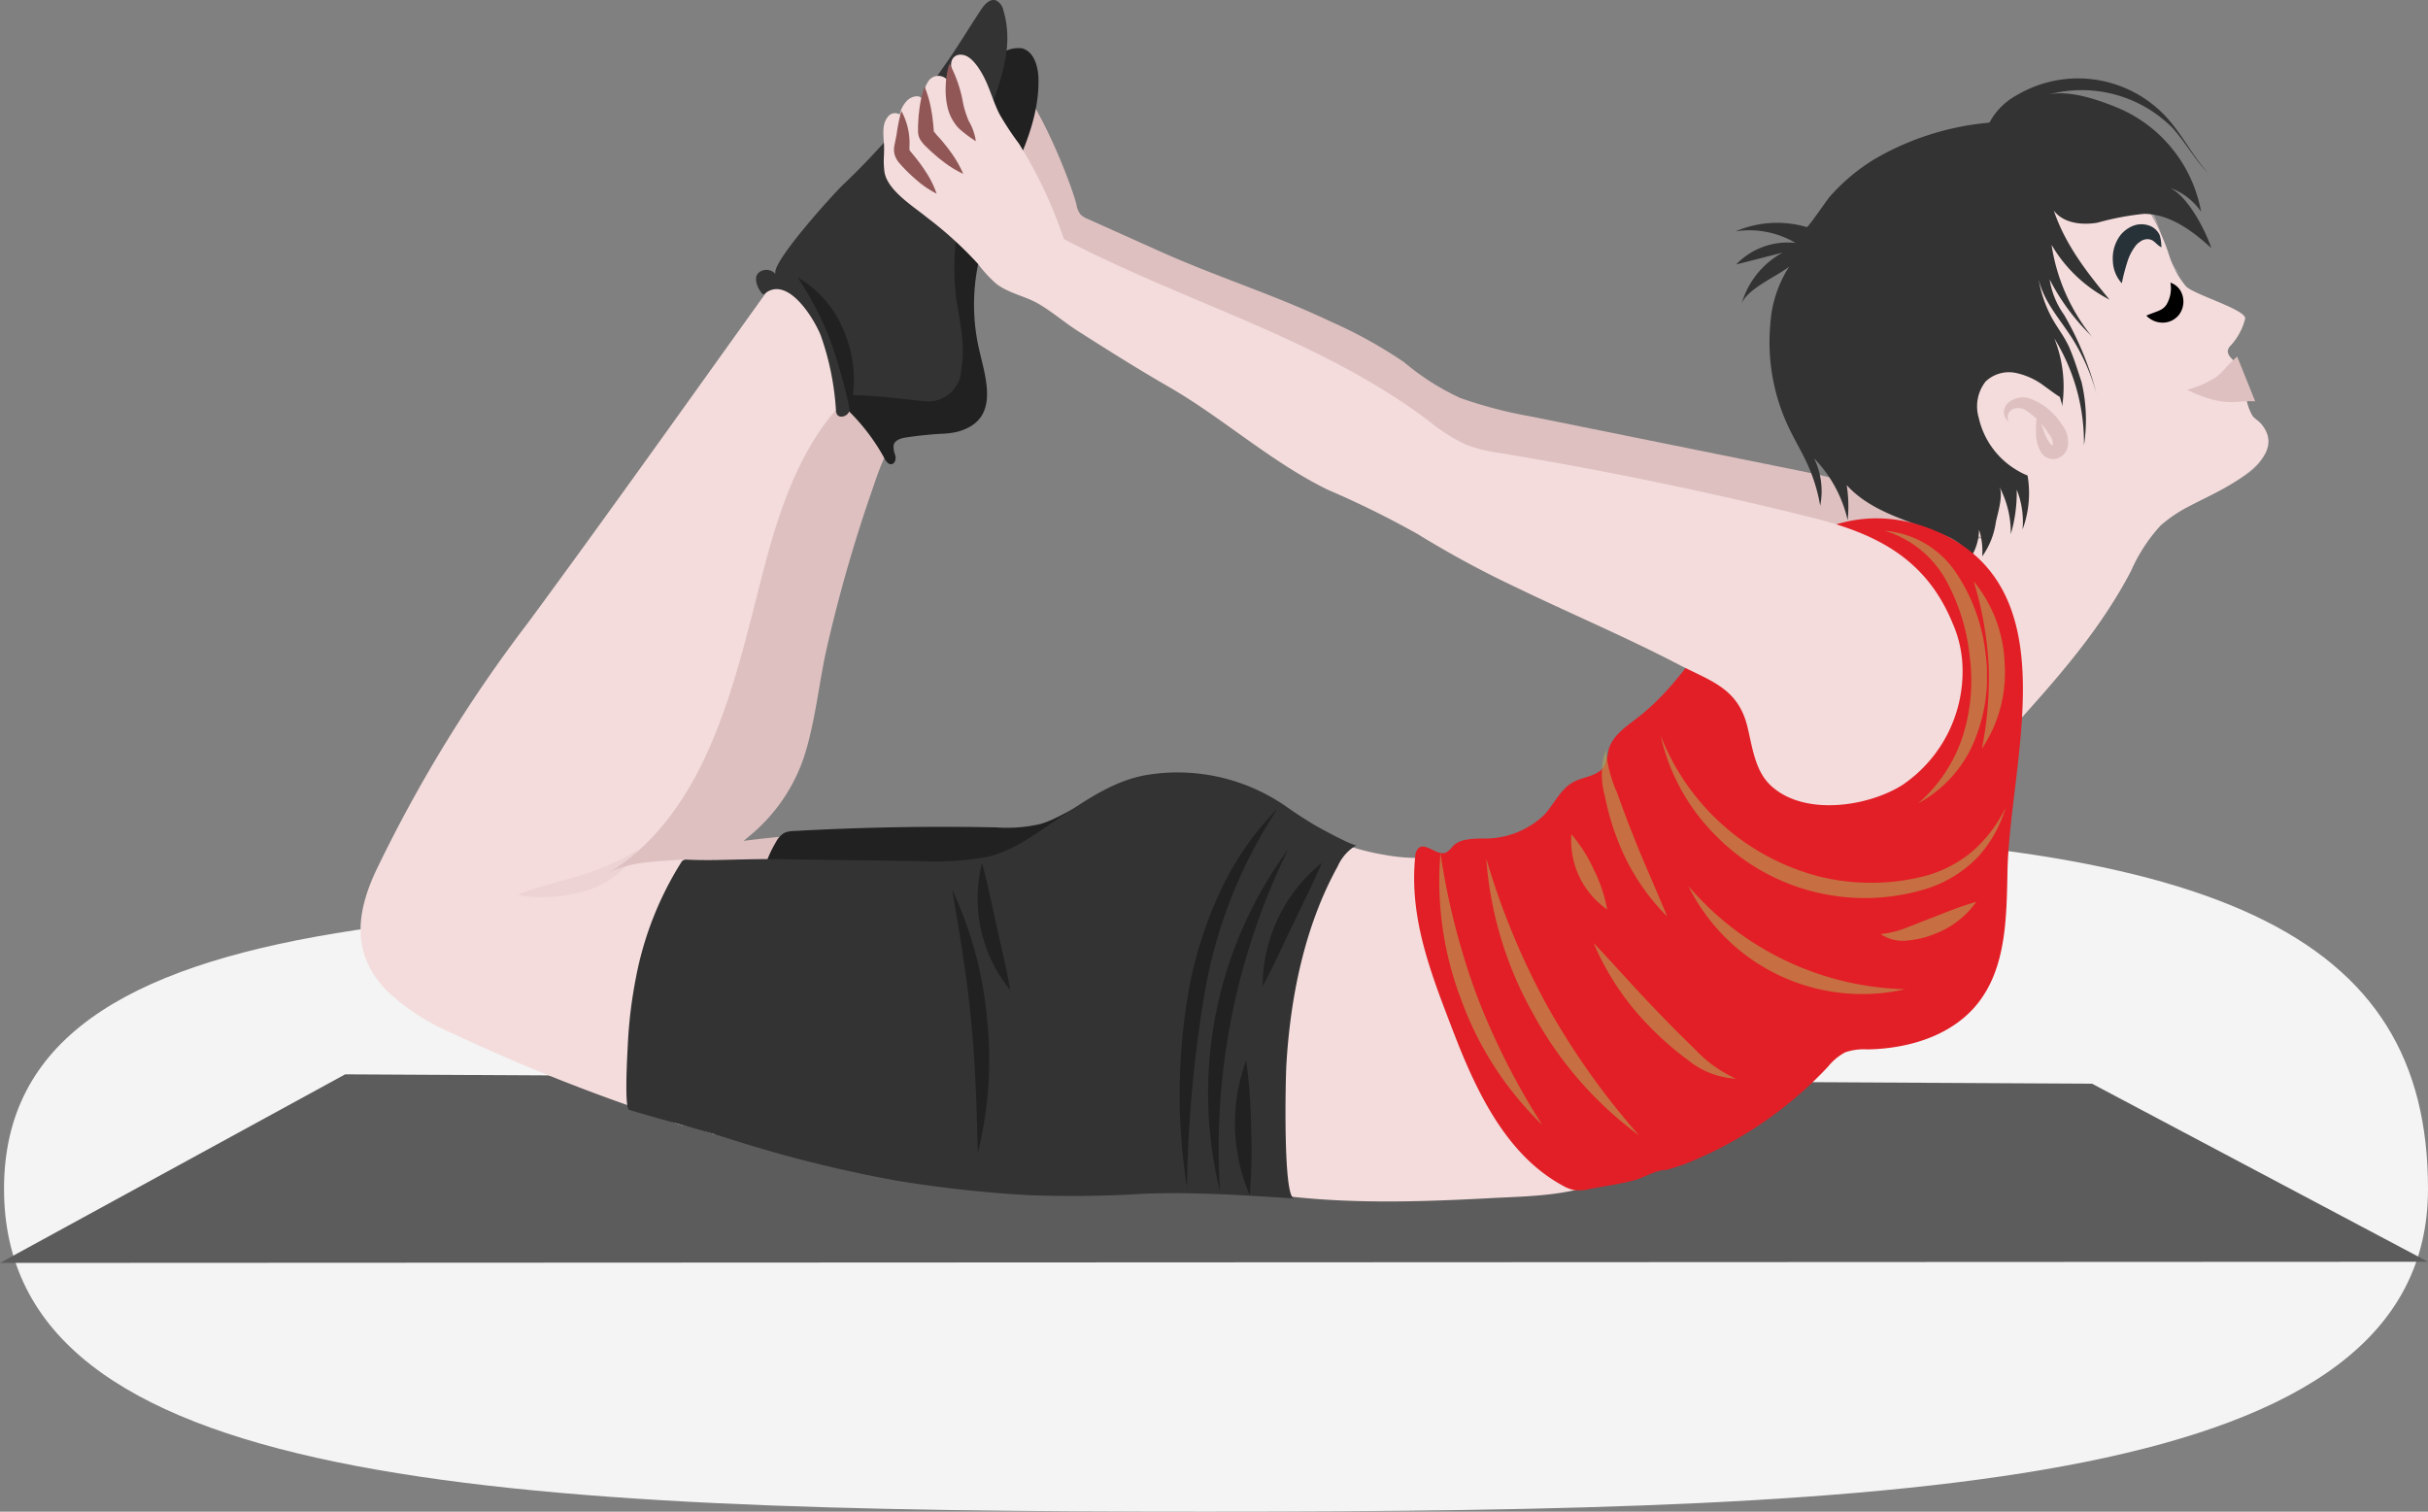 <svg xmlns="http://www.w3.org/2000/svg" xmlns:xlink="http://www.w3.org/1999/xlink" width="230.283" height="143.387" viewBox="0 0 230.283 143.387">
  <rect x="0" y="0" width="230.283" height="143.387" fill="#808080" stroke="none"/>
  <defs>
    <clipPath id="clip-path">
      <rect id="Rectangle_17101" data-name="Rectangle 17101" width="30.896" height="54.336" fill="#f4dcdc"/>
    </clipPath>
    <clipPath id="clip-path-2">
      <rect id="Rectangle_17105" data-name="Rectangle 17105" width="11.307" height="4.453" fill="#dec0c0"/>
    </clipPath>
    <clipPath id="clip-path-3">
      <rect id="Rectangle_17108" data-name="Rectangle 17108" width="9.779" height="25.765" fill="none"/>
    </clipPath>
    <clipPath id="clip-path-4">
      <rect id="Rectangle_17109" data-name="Rectangle 17109" width="14.484" height="26.232" fill="none"/>
    </clipPath>
    <clipPath id="clip-path-5">
      <rect id="Rectangle_17110" data-name="Rectangle 17110" width="13.491" height="12.861" fill="none"/>
    </clipPath>
    <clipPath id="clip-path-6">
      <rect id="Rectangle_17111" data-name="Rectangle 17111" width="20.555" height="10.301" fill="none"/>
    </clipPath>
    <clipPath id="clip-path-7">
      <rect id="Rectangle_17112" data-name="Rectangle 17112" width="9.074" height="3.689" fill="none"/>
    </clipPath>
    <clipPath id="clip-path-8">
      <rect id="Rectangle_17113" data-name="Rectangle 17113" width="9.693" height="25.85" fill="none"/>
    </clipPath>
    <clipPath id="clip-path-9">
      <rect id="Rectangle_17114" data-name="Rectangle 17114" width="2.947" height="15.873" fill="none"/>
    </clipPath>
    <clipPath id="clip-path-10">
      <rect id="Rectangle_17115" data-name="Rectangle 17115" width="6.196" height="15.806" fill="none"/>
    </clipPath>
    <clipPath id="clip-path-11">
      <rect id="Rectangle_17116" data-name="Rectangle 17116" width="3.44" height="7.139" fill="none"/>
    </clipPath>
    <clipPath id="clip-path-12">
      <rect id="Rectangle_17117" data-name="Rectangle 17117" width="32.717" height="15.409" fill="none"/>
    </clipPath>
  </defs>
  <g id="Group_195841" data-name="Group 195841" transform="translate(-1021 -930)">
    <path id="Path_20465" data-name="Path 20465" d="M121.986,62.769c9.659,0,34.348-6.684,43.37-6.634,52.74.295,72.615,9.724,72.615,33.95,0,28.235-47.964,30.619-115.984,30.619S8.07,118.32,8.07,90.085,53.966,62.769,121.986,62.769Z" transform="translate(1013.312 952.684)" fill="#f4f4f4"/>
    <g id="Group_195840" data-name="Group 195840" transform="translate(0 6.604)">
      <path id="Path_57169" data-name="Path 57169" d="M0,75.7l230.283-.108L198.417,58.7l-165.68-.887Z" transform="translate(1021 967.489)" fill="#5c5c5c"/>
      <path id="Path_57171" data-name="Path 57171" d="M105.263,36.881c.173.035.344.071.516.1l24.891,5.034c3.2.647,6.494,1.329,9.228,3.12a12.1,12.1,0,0,1,4.978,6.58c.705,2.383.83,6.127-1.007,8.063-1.988,2.092-4.9,2.094-7.514,1.586-12.579-2.441-23.668-9.527-34.778-15.9C93,40.54,84.233,35.968,75.386,31.556c-5.306-2.646-10.712-5.279-15.163-9.2S52.31,13.006,52.134,7.079a4.541,4.541,0,0,1,.58-2.723c3.361-4.886,9.132,10.333,9.624,12.46a2.039,2.039,0,0,0,.4.952,1.947,1.947,0,0,0,.65.4l6.9,3.1C75.6,23.654,81.128,25.378,86.425,27.9a43.968,43.968,0,0,1,6.991,3.869,23.268,23.268,0,0,0,5.346,3.4,41.709,41.709,0,0,0,6.5,1.712" transform="translate(1060.758 925.985)" fill="#dec0c0"/>
      <path id="Path_57173" data-name="Path 57173" d="M113.81,45.66a4.749,4.749,0,0,1-3.379,1.657c1.271,2.491,2.6,4.98,3.663,7.567a21.212,21.212,0,0,1,1.935,10.278c4.706-5.242,9.377-10.18,12.675-16.479a15.656,15.656,0,0,1,2.829-4.343,13.639,13.639,0,0,1,2.921-1.923c2.082-1.128,9.5-4.119,6.649-7.643-.24-.3-.587-.486-.839-.772a4.625,4.625,0,0,1-.656-2.554,5.591,5.591,0,0,0-1.35-2.926,1.059,1.059,0,0,1-.377-.707,1.053,1.053,0,0,1,.342-.582,5.863,5.863,0,0,0,1.311-2.47c.212-.839-4.863-2.3-5.611-3.088a8.661,8.661,0,0,1-1.567-2.856,19.646,19.646,0,0,0-3.273-6.2,18.706,18.706,0,0,0-2.441-2.156A16.944,16.944,0,0,0,113.075,7.54c-8.262,1.7-15.131,7.412-16.568,15.873-1.2,7.072,1.712,14.507,8.024,18.173a46.251,46.251,0,0,0,10.275,3.952" transform="translate(1094.403 928.878)" fill="#f4dcdc"/>
      <g id="Group_195759" data-name="Group 195759" transform="translate(1204.834 939.705)" opacity="0.38" style="mix-blend-mode: multiply;isolation: isolate">
        <g id="Group_195758" data-name="Group 195758">
          <g id="Group_195757" data-name="Group 195757" clip-path="url(#clip-path)">
            <path id="Path_57174" data-name="Path 57174" d="M107.692,39.373c.444,2.81.127,5.91-3.4,6.369,1.273,2.492,2.6,4.981,3.665,7.569a21.187,21.187,0,0,1,1.934,10.276c4.708-5.24,9.377-10.18,12.677-16.479a15.608,15.608,0,0,1,2.829-4.341,13.6,13.6,0,0,1,2.921-1.923c1.255-.682,2.568-1.262,3.785-2.013,1.172-.721,2.6-1.41,3.086-2.813a10.858,10.858,0,0,1-4.3,2.061,28.427,28.427,0,0,1-5.6,1.243,12.6,12.6,0,0,1-3.929-.016c-.538-.106-4.733-1.763-3.73-2.917a2.443,2.443,0,0,1-.9.749c-1.5.58-3.217-3.28-3.591-4.308a4.914,4.914,0,0,1-.338-2.73,2.243,2.243,0,0,1,1.87-1.812c1.306-.09,2.226,1.259,2.674,2.491a13.889,13.889,0,0,1,.816,4,8.284,8.284,0,0,0,.742-2.759c.649.09.79.7,1.095,1.271a11.751,11.751,0,0,0-1.911-8.2,11.3,11.3,0,0,1,2.26,2.119q-2.446-4.68-4.461-9.57a11.034,11.034,0,0,0,5.838,3.617c-1.757-1.467-3.707-3.684-4.269-5.954,1.1-.229,2.739.79,4.031.774a6.349,6.349,0,0,1,3.358.508c1.118.665,1.675,2.027,2.792,2.692-1.7-1.014-2.115-4.682-3.062-6.268a8.04,8.04,0,0,0-8.9-3.465A8.279,8.279,0,0,0,109.9,17.2a13.594,13.594,0,0,0,.82,4.315,39.434,39.434,0,0,0,2.621,6.2c-1.012-1.564-3.45-1.706-4.95-.6a6.034,6.034,0,0,0-2.135,4.937,22.161,22.161,0,0,0,1.04,5.473c.152.578.293,1.206.395,1.849" transform="translate(-104.292 -9.253)" fill="#f4dcdc"/>
          </g>
        </g>
      </g>
      <path id="Path_57175" data-name="Path 57175" d="M127.014,28.532a20.64,20.64,0,0,1-3.846-5.248,7.8,7.8,0,0,0,1.375,3.367,29.886,29.886,0,0,1,3.106,7.6,20.038,20.038,0,0,0-2.334-5.362c-1.163-1.828-2.716-3.5-3.189-5.618a11.707,11.707,0,0,0,1.239,3.636c.534.984,1.246,1.853,1.69,2.889.451,1.052.786,2.15,1.142,3.238a15.754,15.754,0,0,1,.226,5.991,18.866,18.866,0,0,0-2.811-10.146,12.368,12.368,0,0,1,.5,7.636c.171-.765-1.1-2.1-1.634-2.489a1.829,1.829,0,0,0-2.669.4,2.419,2.419,0,0,0-.379,1.151c-.224,2.022.918,3.324,1.377,5.156A9.946,9.946,0,0,1,120.6,47a8.2,8.2,0,0,0-.553-3.77,14.133,14.133,0,0,1-.564,4.218,9.327,9.327,0,0,0-1.1-4.53c.427.8-.141,2.556-.319,3.4a7.3,7.3,0,0,1-1.292,3.238,6.792,6.792,0,0,0-.3-2.537,4.943,4.943,0,0,1-1.065,3.018,1.9,1.9,0,0,0-.649-1.588,4.926,4.926,0,0,0-1.532-.888c-3.252-1.35-6.945-2.156-9.307-4.766a12.838,12.838,0,0,1,.092,3.33,12.321,12.321,0,0,0-3.18-5.861,7.139,7.139,0,0,1,.575,4.488,15.836,15.836,0,0,0-1.146-3.8c-.564-1.269-1.294-2.459-1.884-3.718a18.832,18.832,0,0,1-1.7-9.695,11.382,11.382,0,0,1,1.789-5.471c-1.095.9-4.148,2.165-4.535,3.619a8.021,8.021,0,0,1,3.915-4.946l-4.412,1.128a6.783,6.783,0,0,1,5.63-2.046,8.6,8.6,0,0,0-5.674-1.1,9.991,9.991,0,0,1,6.749-.4c.127.039,1.928-2.6,2.138-2.843a18.457,18.457,0,0,1,4.218-3.566,26.143,26.143,0,0,1,10.964-3.5A6.392,6.392,0,0,1,120.1,5.783a11.389,11.389,0,0,1,14.228,2.209c1.463,1.627,2.436,3.651,3.92,5.256-1.331-1.315-2.212-3.021-3.485-4.394a12.145,12.145,0,0,0-11.78-3.085c2.009-.516,4.957.525,6.788,1.3a13.266,13.266,0,0,1,7.763,9.8,6.026,6.026,0,0,0-2.958-2.27c1.713.811,3.37,4.03,3.925,5.715-1.8-1.653-3.941-3.236-6.386-3.249a26.18,26.18,0,0,0-4.423.841c-1.482.25-3.227.051-4.128-1.153,1.079,3.224,3.138,5.868,5.286,8.454A13.5,13.5,0,0,1,123.348,20a18.119,18.119,0,0,0,3.866,8.752l-.2-.217" transform="translate(1092.23 926.615)" fill="#333"/>
      <path id="Path_57177" data-name="Path 57177" d="M124.131,23.432a11.194,11.194,0,0,0-1.521.037,8.015,8.015,0,0,1-1.849-.049,11.459,11.459,0,0,1-3.069-1.082,10.126,10.126,0,0,0,2.69-1.174,5.227,5.227,0,0,0,.913-.864,12.349,12.349,0,0,1,1.128-1.11Z" transform="translate(1110.762 938.031)" fill="#dec0c0"/>
      <path id="Path_57178" data-name="Path 57178" d="M115.488,18.339c.506-.222.948-.347,1.278-.509a1.455,1.455,0,0,0,.62-.515,3.033,3.033,0,0,0,.384-2.106,1.772,1.772,0,0,1,1.132,1.165,2.071,2.071,0,0,1-.271,1.823,1.959,1.959,0,0,1-1.694.806,2.141,2.141,0,0,1-1.449-.663" transform="translate(1109.081 934.995)"/>
      <path id="Path_57179" data-name="Path 57179" d="M118.292,14.26c-.361-.182-.61-.534-.858-.659a.961.961,0,0,0-.636-.1,1.137,1.137,0,0,0-.536.236,1.561,1.561,0,0,0-.476.462,4.771,4.771,0,0,0-.73,1.474,18.633,18.633,0,0,0-.518,2,3.324,3.324,0,0,1-.85-2.15,3.629,3.629,0,0,1,.709-2.4,2.952,2.952,0,0,1,1.119-.864,2.175,2.175,0,0,1,1.493-.1,1.725,1.725,0,0,1,1.121.941,3.956,3.956,0,0,1,.162,1.167" transform="translate(1107.703 932.596)" fill="#263238"/>
      <path id="Path_57180" data-name="Path 57180" d="M114.224,22.373c-.5-.308-.968-.677-1.451-1.017a6.812,6.812,0,0,0-2.762-1.271,3.218,3.218,0,0,0-2.833.821,3.828,3.828,0,0,0-.65,3.446,7.747,7.747,0,0,0,3.839,5.092,5.079,5.079,0,0,0,3.1.665,3.062,3.062,0,0,0,2.448-1.846" transform="translate(1102.146 938.678)" fill="#f4dcdc"/>
      <path id="Path_57182" data-name="Path 57182" d="M108.3,23.711a1.16,1.16,0,0,1-.058-1.824,2.124,2.124,0,0,1,2.1-.379,6.206,6.206,0,0,1,2.968,2.436,2.692,2.692,0,0,1,.534,2.251,1.527,1.527,0,0,1-1.142,1.026,1.358,1.358,0,0,1-1.35-.615,3.661,3.661,0,0,1-.487-1.923,6.775,6.775,0,0,1,.16-1.8c.194.573.36,1.125.573,1.653a3.733,3.733,0,0,0,.68,1.326c.152.125.178.056.159.051-.037,0,.021-.051.03-.15a1.673,1.673,0,0,0-.428-.977,7.338,7.338,0,0,0-2.136-2.175,1.371,1.371,0,0,0-1.218-.127.867.867,0,0,0-.39,1.229" transform="translate(1103.24 939.707)" fill="#dec0c0"/>
      <path id="Path_57183" data-name="Path 57183" d="M47.517,63.97a16.489,16.489,0,0,0,5.191-7.481c1.035-3.194,1.371-6.555,2.052-9.831a140.637,140.637,0,0,1,4.528-15.82c.814-2.445,1.823-5.128,4.119-6.3.316-.16-5.191-4.038-5.928-4.266a1.86,1.86,0,0,0-1.206-.071,1.992,1.992,0,0,0-.79.709C50.14,27.877,47.473,36.331,43.72,44.195Q37.848,56.5,30.858,68.229a176.572,176.572,0,0,0,28.929,3.109,46.74,46.74,0,0,0,10.9-.7,9.461,9.461,0,0,0,3.725-1.477,11.446,11.446,0,0,0,2.477-2.88c.432-.635,2.429-2.686,1.588-3.455-.568-.518-4.081.43-4.934.494-3.536.257-7.086.1-10.627.1A126.956,126.956,0,0,0,47,64.406c.174-.145.345-.289.513-.435" transform="translate(1044.535 938.748)" fill="#dec0c0"/>
      <path id="Path_57185" data-name="Path 57185" d="M61.276,3.416A2.869,2.869,0,0,1,63.6,2.621c1.139.291,1.544,1.7,1.572,2.875.136,5.891-4.01,10.962-5.5,16.663a18.985,18.985,0,0,0-.18,8.8c.626,2.868,2.179,6.906-2.009,8.036a7.9,7.9,0,0,1-1.593.194q-1.626.1-3.238.338c-.5.074-1.093.243-1.218.732a2.215,2.215,0,0,0,.169,1c.074.335-.049.788-.391.813-.266.019-.458-.24-.6-.469a19.177,19.177,0,0,0-6.931-7.292c1.021.626,4.946-6.2,5.311-7.063,1.352-3.189,2.346-6.513,3.5-9.774,1.867-5.285,4.331-10.648,8.778-14.059" transform="translate(1054.32 925.356)" fill="#212121"/>
      <path id="Path_57186" data-name="Path 57186" d="M41.017,54.584a11.075,11.075,0,0,1,1.437-7.565,2.084,2.084,0,0,1,.758-.823,2.283,2.283,0,0,1,.936-.187q9.585-.539,19.192-.342a14,14,0,0,0,4.171-.323c1.8-.518,3.317-1.759,5.117-2.263a.6.6,0,0,1,.88.532c1.008,3.585-.807,7.521-3.67,9.906s-6.577,3.472-10.245,4.13c-5.879,1.056-12.217,1.095-17.518-1.664a2.046,2.046,0,0,1-.786-.6,1.955,1.955,0,0,1-.271-.8" transform="translate(1052.163 956.212)" fill="#212121"/>
      <path id="Path_57187" data-name="Path 57187" d="M58.517,17.037q.685-.955,1.4-1.895a6.047,6.047,0,0,1,2.173-2.025c2.38-1.063,4.659,1.451,5.688,3.317a13.655,13.655,0,0,1,1.333,8.036,2.254,2.254,0,0,1-.27.961,2.6,2.6,0,0,1-.917.744c-5.947,3.591-8.62,11.609-10.273,17.951C55,54.288,52.525,67.166,42.8,73.067c1.69-1.026,4.079-1.13,5.993-1.267a40.713,40.713,0,0,1,7.357.148.33.33,0,0,1,.234.1.32.32,0,0,1,.03.236c-.539,4.093-.871,8.244-1.588,12.346-.39,2.23-.814,4.453-1.151,6.691-.1.642-1.095,6.314-.626,6.508a20.441,20.441,0,0,0-3.324-.961c-.867-.233-1.643-.695-2.5-.987A177.065,177.065,0,0,1,28.1,88.2a21.02,21.02,0,0,1-6.2-4.021c-3.289-3.386-2.975-7.151-1.125-11.212A134.947,134.947,0,0,1,35.342,49.179c7.779-10.566,15.5-21.452,23.174-32.143" transform="translate(1035.799 933.207)" fill="#f4dcdc"/>
      <g id="Group_195771" data-name="Group 195771" transform="translate(1070.141 1004.033)" opacity="0.34" style="mix-blend-mode: multiply;isolation: isolate">
        <g id="Group_195770" data-name="Group 195770">
          <g id="Group_195769" data-name="Group 195769" clip-path="url(#clip-path-2)">
            <path id="Path_57189" data-name="Path 57189" d="M39.185,45.747a8.09,8.09,0,0,1-5.008,3.874,13.842,13.842,0,0,1-6.3.381c1.979-.848,3.973-1.23,5.847-1.835a22.812,22.812,0,0,0,5.459-2.42" transform="translate(-27.878 -45.746)" fill="#dec0c0"/>
          </g>
        </g>
      </g>
      <path id="Path_57190" data-name="Path 57190" d="M48.9,17.554c.113-.109.227-.219.345-.328a70.452,70.452,0,0,0,9.224-10.89c1.259-1.761,2.367-3.624,3.559-5.431.328-.5.841-1.054,1.4-.869A1.325,1.325,0,0,1,64.143,1c1.07,3.6-.391,6.889-1.551,10.255a48.071,48.071,0,0,0-2.85,10.574,25,25,0,0,0-.063,6.582c.342,2.187.883,4.419.465,6.635a3.115,3.115,0,0,1-3.182,3.028c-.412.026-7.81-.966-7.611-.416a1.993,1.993,0,0,1,.145,1.408c-.189.444-.906.645-1.146.224a.972.972,0,0,1-.092-.39,25.928,25.928,0,0,0-1.444-7.093c-.659-1.639-3.2-5.806-5.387-3.887-.16.139-1.232-1.407-.485-2.066a1.146,1.146,0,0,1,1.609.166c-.657-.88,5.448-7.6,6.353-8.47" transform="translate(1052.026 923.396)" fill="#333"/>
      <path id="Path_57191" data-name="Path 57191" d="M42.912,14.92a10.355,10.355,0,0,1,4.557,5.507,11.557,11.557,0,0,1,.414,7.135,49.832,49.832,0,0,0-1.84-6.6,30.614,30.614,0,0,0-3.131-6.046" transform="translate(1053.728 934.775)" fill="#212121"/>
      <path id="Path_57192" data-name="Path 57192" d="M90.612,79.823c-8.084.427-16.27.649-24.2-.992.34-6.469.166-12.972,1.2-19.388.219-1.364,3.286-16.1,5.158-15.025a23.478,23.478,0,0,0,7.946,2.845,17.154,17.154,0,0,0,6.924-.15A50.45,50.45,0,0,0,95.8,71.677a27.684,27.684,0,0,0,3.365,4.2c.5.508,1.916,2.524,2.84,2.1-3.606,1.655-7.506,1.639-11.39,1.844" transform="translate(1071.655 957.229)" fill="#f4dcdc"/>
      <path id="Path_57194" data-name="Path 57194" d="M101.545,89.217q-.751.272-1.534.485c-.975,0-2.018.687-2.938.947-1.414.4-2.928.582-4.368.867a4.1,4.1,0,0,1-1.331.116,3.56,3.56,0,0,1-1.222-.46c-5.434-2.954-8.281-9.184-10.395-14.708-2.05-5.36-4.156-10.6-3.566-16.471a1.21,1.21,0,0,1,.294-.8c.7-.629,1.78.783,2.639.4a2.363,2.363,0,0,0,.636-.6c.707-.723,1.851-.7,2.863-.728a8.113,8.113,0,0,0,5.8-2.233c.957-1.042,1.549-2.48,2.8-3.138.984-.518,2.343-.543,2.9-1.507a6.253,6.253,0,0,0,.4-1.521c.36-1.326,1.606-2.175,2.7-3.012,4.964-3.814,7.546-9.8,12.009-14.139,4.421-4.3,9.97-6.127,15.889-3.8,13.294,5.221,7.472,21.76,7.246,32.416-.092,4.393-.1,9.18-2.847,12.607-2.436,3.039-6.55,4.271-10.446,4.331a5.441,5.441,0,0,0-2.1.277,5.289,5.289,0,0,0-1.634,1.366,37.465,37.465,0,0,1-13.786,9.316" transform="translate(1079.034 944.667)" fill="#e21f26"/>
      <g id="Group_195780" data-name="Group 195780" transform="translate(1157.489 1004.324)" opacity="0.6" style="mix-blend-mode: multiply;isolation: isolate">
        <g id="Group_195779" data-name="Group 195779">
          <g id="Group_195778" data-name="Group 195778" clip-path="url(#clip-path-3)">
            <path id="Path_57196" data-name="Path 57196" d="M77.564,45.912a67.153,67.153,0,0,0,3.413,13.411,67.575,67.575,0,0,0,6.235,12.355,31.4,31.4,0,0,1-7.661-11.821,31.485,31.485,0,0,1-1.987-13.945" transform="translate(-77.433 -45.912)" fill="#b5a555"/>
          </g>
        </g>
      </g>
      <g id="Group_195783" data-name="Group 195783" transform="translate(1161.968 1004.854)" opacity="0.6" style="mix-blend-mode: multiply;isolation: isolate">
        <g id="Group_195782" data-name="Group 195782">
          <g id="Group_195781" data-name="Group 195781" clip-path="url(#clip-path-4)">
            <path id="Path_57197" data-name="Path 57197" d="M79.973,46.213a70.6,70.6,0,0,0,5.762,13.932,71.135,71.135,0,0,0,8.722,12.3A35.111,35.111,0,0,1,84.4,60.882a35.216,35.216,0,0,1-4.43-14.669" transform="translate(-79.973 -46.212)" fill="#b5a555"/>
          </g>
        </g>
      </g>
      <g id="Group_195786" data-name="Group 195786" transform="translate(1172.151 1012.851)" opacity="0.6" style="mix-blend-mode: multiply;isolation: isolate">
        <g id="Group_195785" data-name="Group 195785">
          <g id="Group_195784" data-name="Group 195784" clip-path="url(#clip-path-5)">
            <path id="Path_57198" data-name="Path 57198" d="M85.75,50.749c2.214,2.33,4.246,4.668,6.432,6.89,1.072,1.126,2.191,2.219,3.3,3.309a12.112,12.112,0,0,0,3.762,2.662,7.821,7.821,0,0,1-4.52-1.745A28.536,28.536,0,0,1,91.087,58.7a25.5,25.5,0,0,1-5.337-7.951" transform="translate(-85.751 -50.749)" fill="#b5a555"/>
          </g>
        </g>
      </g>
      <g id="Group_195789" data-name="Group 195789" transform="translate(1181.143 1007.452)" opacity="0.6" style="mix-blend-mode: multiply;isolation: isolate">
        <g id="Group_195788" data-name="Group 195788">
          <g id="Group_195787" data-name="Group 195787" clip-path="url(#clip-path-6)">
            <path id="Path_57199" data-name="Path 57199" d="M90.852,47.686a27.953,27.953,0,0,0,20.555,9.778,18.386,18.386,0,0,1-20.555-9.778" transform="translate(-90.852 -47.687)" fill="#b5a555"/>
          </g>
        </g>
      </g>
      <g id="Group_195792" data-name="Group 195792" transform="translate(1199.372 1008.936)" opacity="0.6" style="mix-blend-mode: multiply;isolation: isolate">
        <g id="Group_195791" data-name="Group 195791">
          <g id="Group_195790" data-name="Group 195790" clip-path="url(#clip-path-7)">
            <path id="Path_57200" data-name="Path 57200" d="M101.193,51.589a9.282,9.282,0,0,0,2.318-.552l2.182-.855c1.477-.561,2.9-1.179,4.574-1.653A8.571,8.571,0,0,1,106.25,51.6a8.972,8.972,0,0,1-2.507.6,3.741,3.741,0,0,1-2.551-.612" transform="translate(-101.193 -48.528)" fill="#b5a555"/>
          </g>
        </g>
      </g>
      <g id="Group_195795" data-name="Group 195795" transform="translate(1199.759 973.741)" opacity="0.6" style="mix-blend-mode: multiply;isolation: isolate">
        <g id="Group_195794" data-name="Group 195794">
          <g id="Group_195793" data-name="Group 195793" clip-path="url(#clip-path-8)">
            <path id="Path_57201" data-name="Path 57201" d="M101.413,28.562a9.01,9.01,0,0,1,6.822,4.074,17.136,17.136,0,0,1,2.753,7.7,16.009,16.009,0,0,1-1.059,8.114,11.866,11.866,0,0,1-5.341,5.963,14.248,14.248,0,0,0,4.229-6.386,17.418,17.418,0,0,0,.657-7.514,19.02,19.02,0,0,0-2.235-7.232,9.92,9.92,0,0,0-5.826-4.717" transform="translate(-101.413 -28.561)" fill="#b5a555"/>
          </g>
        </g>
      </g>
      <g id="Group_195798" data-name="Group 195798" transform="translate(1208.204 978.543)" opacity="0.6" style="mix-blend-mode: multiply;isolation: isolate">
        <g id="Group_195797" data-name="Group 195797">
          <g id="Group_195796" data-name="Group 195796" clip-path="url(#clip-path-9)">
            <path id="Path_57202" data-name="Path 57202" d="M106.2,31.286a13,13,0,0,1,2.931,7.812,12.95,12.95,0,0,1-2.161,8.061,33.858,33.858,0,0,0,.64-7.987,33.526,33.526,0,0,0-1.41-7.886" transform="translate(-106.204 -31.286)" fill="#b5a555"/>
          </g>
        </g>
      </g>
      <g id="Group_195801" data-name="Group 195801" transform="translate(1172.924 994.52)" opacity="0.6" style="mix-blend-mode: multiply;isolation: isolate">
        <g id="Group_195800" data-name="Group 195800">
          <g id="Group_195799" data-name="Group 195799" clip-path="url(#clip-path-10)">
            <path id="Path_57203" data-name="Path 57203" d="M86.568,40.349A12.868,12.868,0,0,0,87.622,44.4c.488,1.32.955,2.637,1.484,3.931,1.01,2.614,2.184,5.131,3.279,7.826a20.721,20.721,0,0,1-4.7-7.266,23.962,23.962,0,0,1-1.211-4.179,7.4,7.4,0,0,1,.09-4.361" transform="translate(-86.188 -40.349)" fill="#b5a555"/>
          </g>
        </g>
      </g>
      <g id="Group_195804" data-name="Group 195804" transform="translate(1169.992 1002.526)" opacity="0.6" style="mix-blend-mode: multiply;isolation: isolate">
        <g id="Group_195803" data-name="Group 195803">
          <g id="Group_195802" data-name="Group 195802" clip-path="url(#clip-path-11)">
            <path id="Path_57204" data-name="Path 57204" d="M84.573,44.892A14.469,14.469,0,0,1,86.7,48.257a14.276,14.276,0,0,1,1.267,3.774,7.972,7.972,0,0,1-3.393-7.139" transform="translate(-84.526 -44.892)" fill="#b5a555"/>
          </g>
        </g>
      </g>
      <g id="Group_195807" data-name="Group 195807" transform="translate(1178.505 993.17)" opacity="0.6" style="mix-blend-mode: multiply;isolation: isolate">
        <g id="Group_195806" data-name="Group 195806">
          <g id="Group_195805" data-name="Group 195805" clip-path="url(#clip-path-12)">
            <path id="Path_57205" data-name="Path 57205" d="M89.355,39.584A22.1,22.1,0,0,0,104.273,52.92a20.582,20.582,0,0,0,10.158-.019,11.7,11.7,0,0,0,4.491-2.339,12.98,12.98,0,0,0,3.15-4.151,11.911,11.911,0,0,1-2.633,4.691,11.625,11.625,0,0,1-4.648,2.935A19.818,19.818,0,0,1,94.484,48.97a19.4,19.4,0,0,1-5.129-9.386" transform="translate(-89.355 -39.583)" fill="#b5a555"/>
          </g>
        </g>
      </g>
      <path id="Path_57206" data-name="Path 57206" d="M47.586,12.518a7.957,7.957,0,0,0,.055,1.574c.3,1.752,2.748,3.242,4.045,4.308A35.714,35.714,0,0,1,56.5,22.78a12.338,12.338,0,0,0,1.712,1.87c1.2.936,2.746,1.174,4.04,1.925,1.269.737,2.462,1.775,3.725,2.579,2.826,1.8,5.662,3.589,8.567,5.262,5.216,3,9.637,7.09,15.11,9.781A90.41,90.41,0,0,1,98.2,48.411a94.438,94.438,0,0,0,9.222,5c5.156,2.5,10.442,4.722,15.524,7.372,3.044,1.585,5.656,2.226,6.547,5.946.467,1.957.724,4.142,2.189,5.522,3.132,2.956,9.24,2.041,12.527-.053a13,13,0,0,0,5.632-11.865,11.141,11.141,0,0,0-.931-3.539c-2.5-6.023-7.153-8.406-13.211-9.917q-14.669-3.662-29.6-6.134a15.124,15.124,0,0,1-3.277-.793A17.091,17.091,0,0,1,99.2,37.631c-10.5-7.856-23.105-11.188-34.547-17.2a42.6,42.6,0,0,0-4.271-9.065,26.559,26.559,0,0,1-1.83-2.776c-.58-1.126-.894-2.374-1.47-3.5-.353-.691-1.068-1.881-1.886-2.1s-1.387.33-1.209,1.241a2.721,2.721,0,0,1,.141,1.549c-.282.063-.434-.3-.613-.527a1.138,1.138,0,0,0-1.678.152,3.292,3.292,0,0,0-.566,1.814c-.234-.539-1.077-.345-1.488.078a2.708,2.708,0,0,0-.7,1.322.84.84,0,0,0-1.137.238c-.589.721-.388,1.768-.351,2.7.014.321,0,.642-.007.962" transform="translate(1057.251 925.64)" fill="#f4dcdc"/>
      <path id="Path_57208" data-name="Path 57208" d="M48.8,5.968a6.377,6.377,0,0,1,.767,3.469c.012.345-.018.206.187.483a16.749,16.749,0,0,1,1.35,1.8,9.3,9.3,0,0,1,1.044,2.1A9.232,9.232,0,0,1,50.211,12.5a15.309,15.309,0,0,1-1.63-1.615,2.225,2.225,0,0,1-.411-.749,1.87,1.87,0,0,1-.032-.862l.21-1.058A18.091,18.091,0,0,1,48.8,5.968" transform="translate(1057.687 927.947)" fill="#915757"/>
      <path id="Path_57209" data-name="Path 57209" d="M50.018,4.666a10.474,10.474,0,0,1,.663,2.4c.083.4.109.8.162,1.2l.044.575c.019.153.012.085.109.18a2.257,2.257,0,0,0,.294.354l.4.451c.249.319.518.619.746.957a10.393,10.393,0,0,1,1.246,2.15,10.271,10.271,0,0,1-2.1-1.326c-.33-.24-.619-.52-.929-.781l-.435-.418a3.653,3.653,0,0,1-.5-.555,1.529,1.529,0,0,1-.319-.915c0-.254-.007-.418,0-.631.03-.4.033-.806.092-1.209a10.489,10.489,0,0,1,.522-2.431" transform="translate(1058.675 926.955)" fill="#915757"/>
      <path id="Path_57210" data-name="Path 57210" d="M51.246,3.424A12.263,12.263,0,0,1,52.538,7.18a9.729,9.729,0,0,0,.524,1.659,5.33,5.33,0,0,1,.687,1.939,11.2,11.2,0,0,1-1.664-1.26A4.426,4.426,0,0,1,51.058,7.54a7.517,7.517,0,0,1-.164-2.071,7.436,7.436,0,0,1,.353-2.045" transform="translate(1059.806 926.008)" fill="#915757"/>
      <path id="Path_57211" data-name="Path 57211" d="M47.184,49.784q1.259.011,2.515.03l11.9.164a27.6,27.6,0,0,0,6.268-.393c2.7-.59,4.86-2.371,7.112-3.857,2.574-1.7,5.151-3.48,8.269-3.954a18.026,18.026,0,0,1,13.067,3.046q1.3.925,2.681,1.743c.4.24,3.663,2.031,3.961,1.893a4.378,4.378,0,0,0-1.791,2.02c-3.146,5.693-4.5,12.439-4.87,18.9-.065,1.149-.338,12.531.747,12.6-4.643-.3-9.423-.628-14.082-.457a111.229,111.229,0,0,1-11.265.136A118.432,118.432,0,0,1,59.424,80.3,123.532,123.532,0,0,1,43.333,76.27c-3.106-.971-6.256-1.756-9.37-2.7-.481-.146-.152-5.586-.122-6.213a43.462,43.462,0,0,1,.767-6.314A31.593,31.593,0,0,1,38.88,50.133a.688.688,0,0,1,.2-.231.7.7,0,0,1,.405-.067c2.607.1,5.119-.051,7.7-.051" transform="translate(1046.705 955.101)" fill="#333"/>
      <path id="Path_57213" data-name="Path 57213" d="M66.139,78.12A38.987,38.987,0,0,1,72.618,45.7a64.525,64.525,0,0,0-6.48,32.419" transform="translate(1070.566 958.252)" fill="#212121"/>
      <path id="Path_57214" data-name="Path 57214" d="M64.164,79.43a56.706,56.706,0,0,1,.226-18.977,38.433,38.433,0,0,1,2.944-9.118,27.966,27.966,0,0,1,5.429-7.823,45.827,45.827,0,0,0-6.876,17.232A121.712,121.712,0,0,0,64.164,79.43" transform="translate(1069.412 956.582)" fill="#212121"/>
      <path id="Path_57215" data-name="Path 57215" d="M67.943,58.122a15.091,15.091,0,0,1,5.607-11.69c-.862,2.083-1.847,3.941-2.75,5.872-.941,1.909-1.773,3.841-2.857,5.819" transform="translate(1072.813 958.809)" fill="#212121"/>
      <path id="Path_57216" data-name="Path 57216" d="M67.844,69.843a17.321,17.321,0,0,1-.333-12.781,51.329,51.329,0,0,1,.467,6.383,52.447,52.447,0,0,1-.134,6.4" transform="translate(1071.682 966.916)" fill="#212121"/>
      <path id="Path_57217" data-name="Path 57217" d="M53.032,46.45c.583,2.071.932,4.035,1.394,6,.418,1.978.929,3.9,1.274,6.028a13.711,13.711,0,0,1-2.669-12.03" transform="translate(1061.108 958.823)" fill="#212121"/>
      <path id="Path_57218" data-name="Path 57218" d="M51.228,47.857a36.671,36.671,0,0,1,3.317,12.291,36.52,36.52,0,0,1-.876,12.7c-.111-4.253-.217-8.4-.64-12.554-.384-4.151-1.086-8.246-1.8-12.439" transform="translate(1060.071 959.896)" fill="#212121"/>
    </g>
  </g>
</svg>
